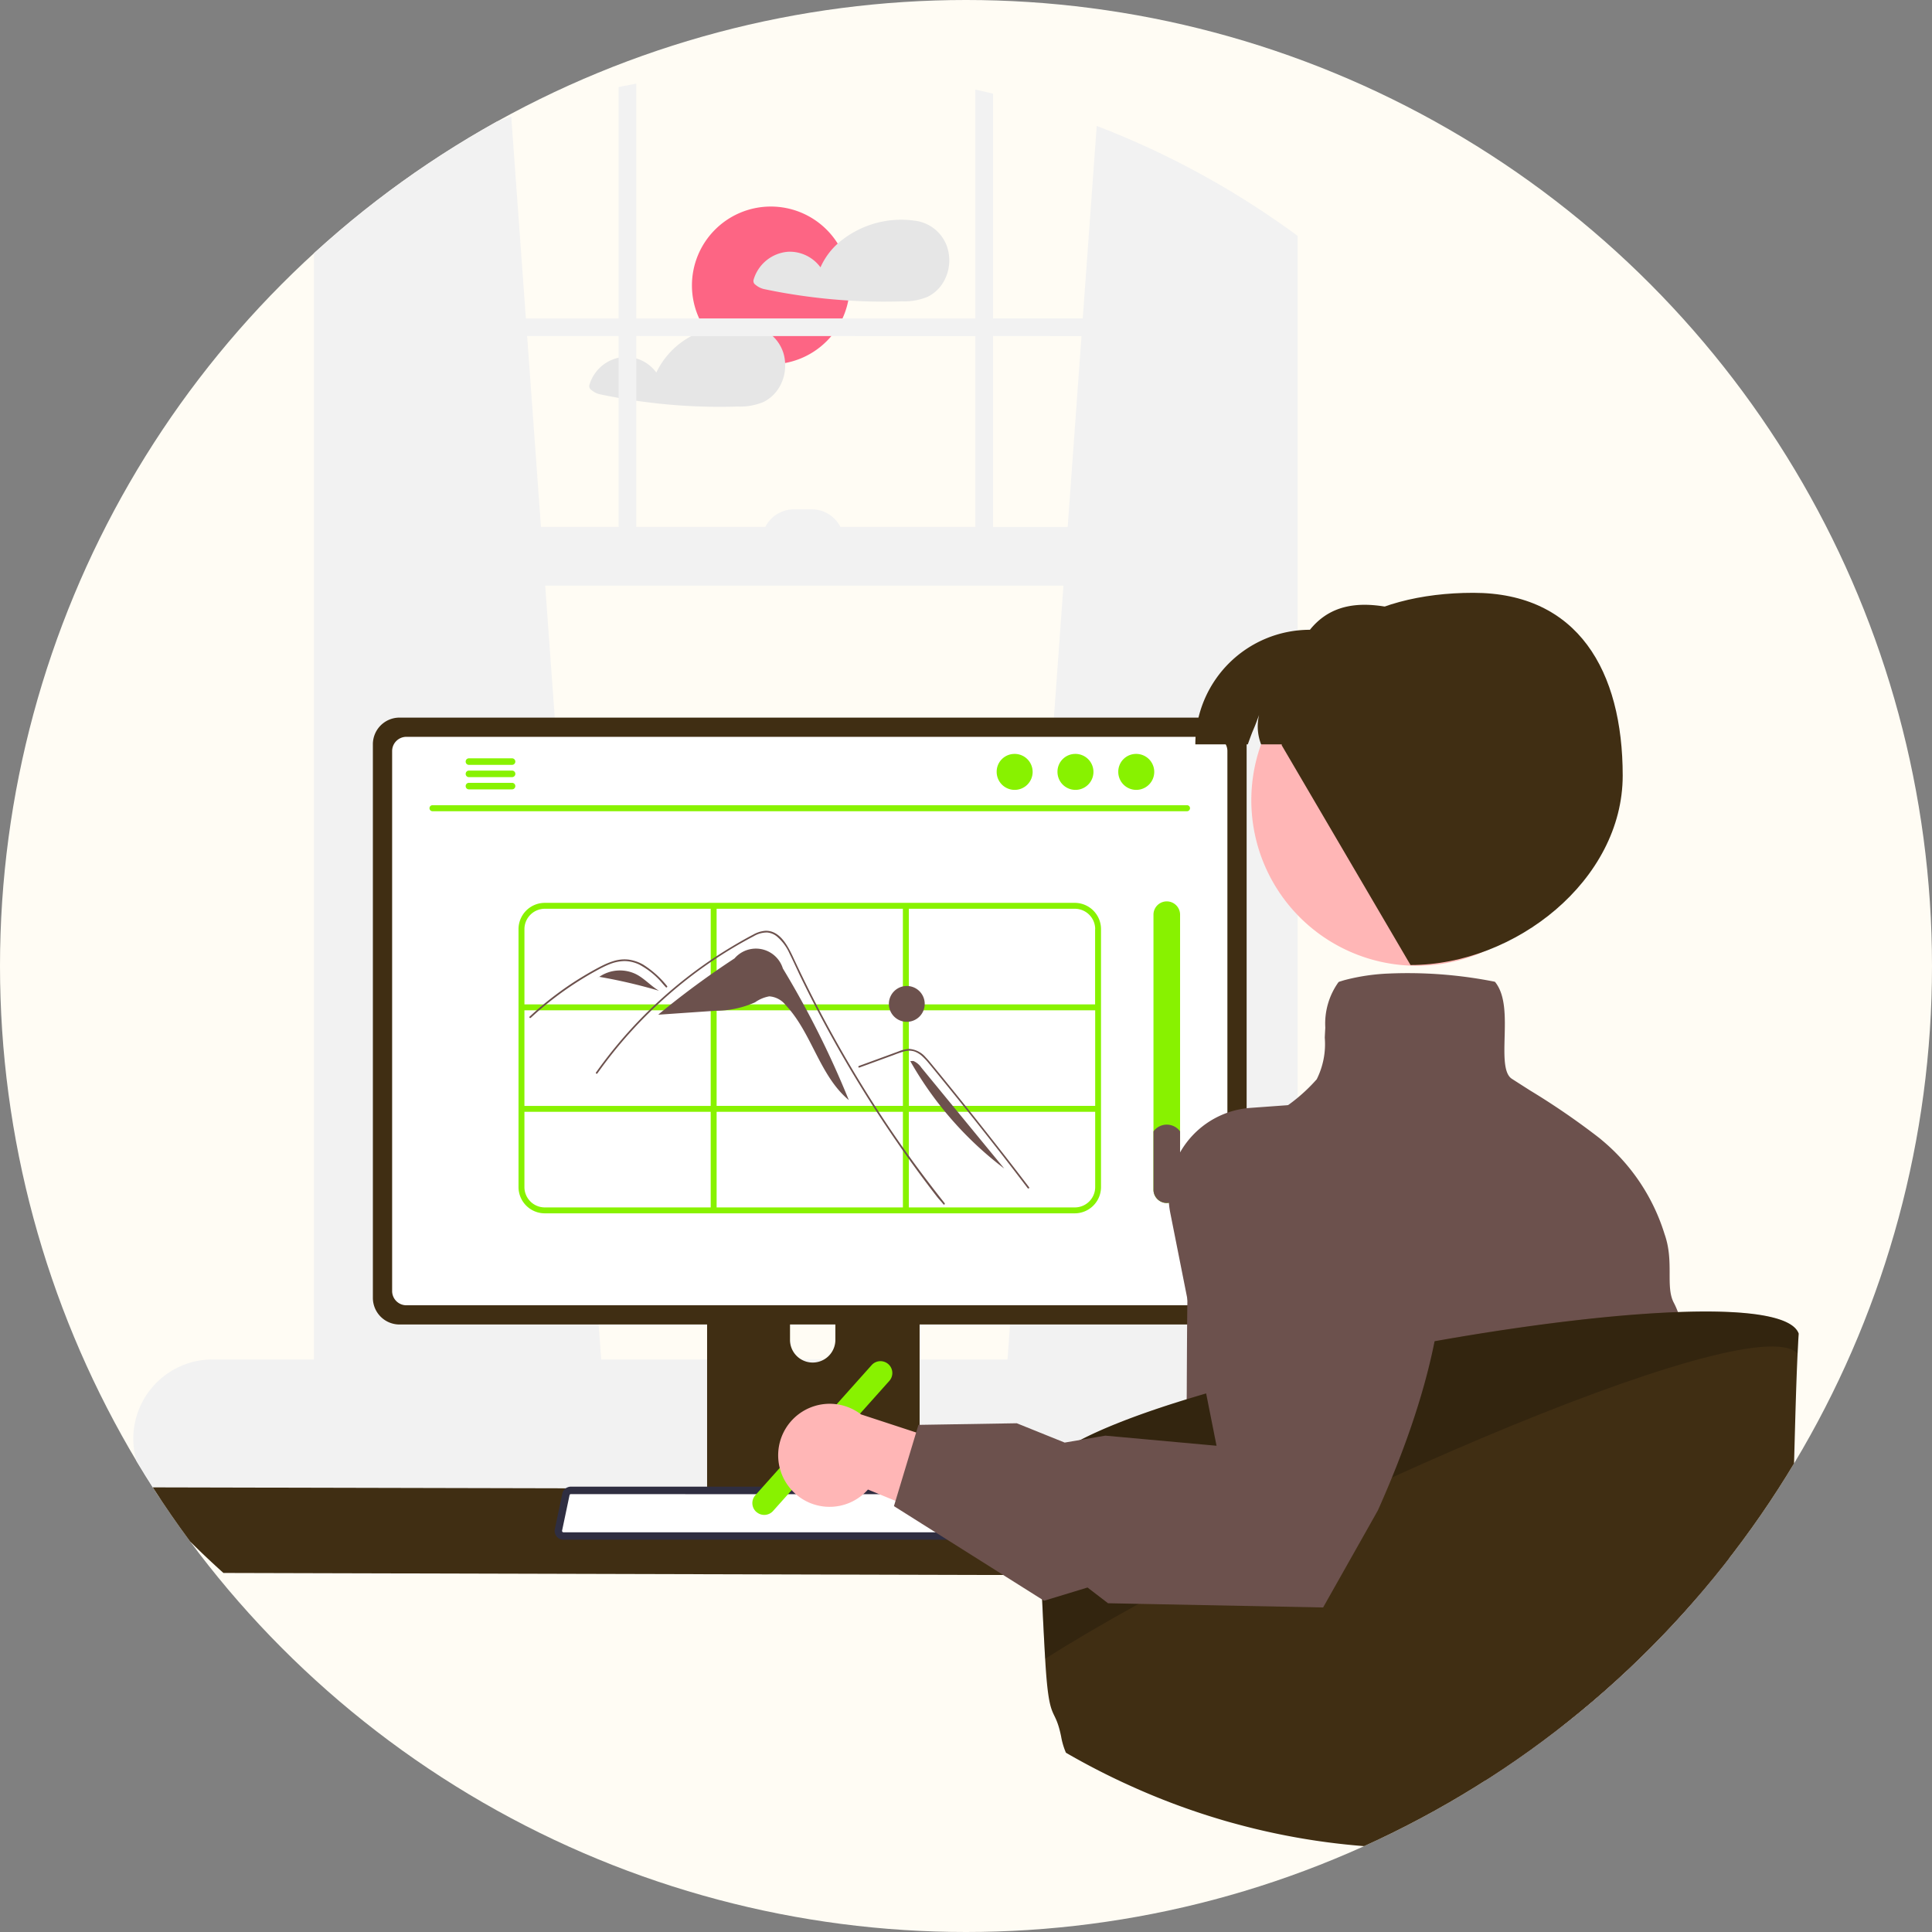 <svg xmlns="http://www.w3.org/2000/svg" xmlns:xlink="http://www.w3.org/1999/xlink" width="120" height="120" viewBox="0 0 120 120">
  <rect x="0" y="0" width="120" height="120" fill="#808080" stroke="none"/>
  <defs>
    <clipPath id="clip-path">
      <circle id="楕円形_1433" data-name="楕円形 1433" cx="60" cy="60" r="60" transform="translate(804 4053)" fill="#f2f2f2"/>
    </clipPath>
    <clipPath id="clip-path-2">
      <rect id="長方形_23792" data-name="長方形 23792" width="103.441" height="109.609" fill="none"/>
    </clipPath>
    <clipPath id="clip-path-4">
      <rect id="長方形_23790" data-name="長方形 23790" width="47.238" height="21.565" fill="none"/>
    </clipPath>
  </defs>
  <g id="マスクグループ_152" data-name="マスクグループ 152" transform="translate(-804 -4053)" clip-path="url(#clip-path)">
    <circle id="楕円形_1432" data-name="楕円形 1432" cx="60" cy="60" r="60" transform="translate(804 4053)" fill="#fffcf4"/>
    <g id="グループ_11160" data-name="グループ 11160" transform="translate(438.279 305.195)">
      <g id="グループ_11159" data-name="グループ 11159" transform="translate(374 3753)">
        <g id="グループ_11158" data-name="グループ 11158" clip-path="url(#clip-path-2)">
          <g id="グループ_11157" data-name="グループ 11157">
            <g id="グループ_11156" data-name="グループ 11156" clip-path="url(#clip-path-2)">
              <path id="パス_42422" data-name="パス 42422" d="M193.818,41.565a4.9,4.9,0,1,1-4.9,4.9,4.9,4.9,0,0,1,4.9-4.9" transform="translate(-154.219 -33.931)" fill="#fd6584"/>
              <path id="パス_42423" data-name="パス 42423" d="M221.781,47.789a2.431,2.431,0,0,0-2.051-1.706H219.7a.274.274,0,0,0-.04-.009,5.991,5.991,0,0,0-4.7,1.433,4.4,4.4,0,0,0-1.071,1.476,2.373,2.373,0,0,0-1.989-.97,2.422,2.422,0,0,0-2.167,1.747.28.28,0,0,0,.127.31,1.227,1.227,0,0,0,.512.261c.406.086.815.165,1.225.237q1.2.209,2.415.34.8.085,1.607.136c1.109.07,2.224.087,3.335.051a3.8,3.8,0,0,0,1.583-.279,2.349,2.349,0,0,0,.909-.792,2.672,2.672,0,0,0,.334-2.235" transform="translate(-171.207 -37.573)" fill="#e6e6e6"/>
              <path id="パス_42424" data-name="パス 42424" d="M166.389,84a2.515,2.515,0,0,0-.1-.606,2.436,2.436,0,0,0-2.053-1.706H164.2l-.042-.009a6.1,6.1,0,0,0-2.7.277,5,5,0,0,0-3.067,2.632,2.373,2.373,0,0,0-1.991-.97,2.421,2.421,0,0,0-2.167,1.747.286.286,0,0,0,.127.31,1.238,1.238,0,0,0,.512.261c.408.086.815.165,1.227.237q1.2.209,2.413.34a35.846,35.846,0,0,0,4.944.187,3.81,3.81,0,0,0,1.583-.279,2.344,2.344,0,0,0,.907-.792A2.62,2.62,0,0,0,166.389,84" transform="translate(-125.904 -66.644)" fill="#e6e6e6"/>
              <path id="パス_42425" data-name="パス 42425" d="M76.792,79.244h-4.47V9.46c-.3-.222-.6-.443-.911-.657l-.182-.127a52.966,52.966,0,0,0-11.389-6.05l-.867,11.956H53.4V.623C53.033.533,52.669.448,52.3.369V14.583H31.24V0c-.365.068-.731.138-1.095.213v14.37H24.384L23.475,2.044A52.848,52.848,0,0,0,12.312,7.455c-.121.077-.242.154-.364.235-.244.158-.489.319-.729.483V79.244H4.926A4.923,4.923,0,0,0,.354,86a4.679,4.679,0,0,0,.321.654,4.985,4.985,0,0,0,.555.768,4.914,4.914,0,0,0,3.7,1.673H76.792a4.926,4.926,0,1,0,0-9.851ZM57.773,31.182,54.3,79.244H29.062L25.585,31.182Zm1.122-15.5-.858,11.856H53.4V15.677Zm-6.593,0V27.534H43.921a2,2,0,0,0-1.786-1.094H41.041a2,2,0,0,0-1.786,1.094H31.24V15.677ZM30.145,27.534H25.321l-.858-11.856h5.682Z" transform="translate(0)" fill="#f2f2f2"/>
              <path id="パス_42426" data-name="パス 42426" d="M2.368,474.726a53.056,53.056,0,0,0,5.164,5.317l69.712.184a53.073,53.073,0,0,0,5.164-5.317Z" transform="translate(-1.933 -387.539)" fill="#402e13"/>
              <path id="パス_42427" data-name="パス 42427" d="M194.058,375.091v18.836h13.2V375.091a.633.633,0,0,0-.446-.606.58.58,0,0,0-.189-.029H194.7a.636.636,0,0,0-.637.635Zm5.15,6.472a1.409,1.409,0,0,1,2.817,0v2.186a1.409,1.409,0,0,1-2.817,0Z" transform="translate(-158.418 -305.685)" fill="#402e13"/>
              <path id="パス_42428" data-name="パス 42428" d="M193.838,477.2v1.816a.357.357,0,0,0,.354.356H206.76a.356.356,0,0,0,.354-.356V477.2Z" transform="translate(-158.238 -389.556)" fill="#3f3d56"/>
              <path id="パス_42429" data-name="パス 42429" d="M81.028,216.057v34.391a1.654,1.654,0,0,0,1.653,1.653h50.965a1.654,1.654,0,0,0,1.653-1.653V216.057a1.655,1.655,0,0,0-1.653-1.651H82.681a1.655,1.655,0,0,0-1.653,1.651" transform="translate(-66.147 -175.029)" fill="#402e13"/>
              <path id="パス_42430" data-name="パス 42430" d="M87.538,221.791v33.539a.885.885,0,0,0,.883.883h50.114a.885.885,0,0,0,.883-.883V221.791a.885.885,0,0,0-.883-.885H88.421a.885.885,0,0,0-.883.885" transform="translate(-71.461 -180.335)" fill="#fff"/>
              <path id="パス_42431" data-name="パス 42431" d="M142.629,477.617a.541.541,0,0,0,.426.2H172.87a.549.549,0,0,0,.536-.661l-.463-2.2a.549.549,0,0,0-.342-.4.534.534,0,0,0-.195-.037H143.517a.535.535,0,0,0-.195.037.549.549,0,0,0-.342.4l-.463,2.2a.548.548,0,0,0,.112.457" transform="translate(-116.334 -387.376)" fill="#2f2e41"/>
              <path id="パス_42432" data-name="パス 42432" d="M145.557,477.027a.074.074,0,0,0-.027,0,.093.093,0,0,0-.06.065l-.463,2.2a.088.088,0,0,0,.019.073l0,0a.082.082,0,0,0,.068.032h29.815A.089.089,0,0,0,175,479.3l-.463-2.2a.092.092,0,0,0-.056-.064.08.08,0,0,0-.031-.006Z" transform="translate(-118.374 -389.418)" fill="#fff"/>
              <path id="パス_42433" data-name="パス 42433" d="M100.31,244.405H147.2a.187.187,0,0,0,0-.373H100.31a.187.187,0,0,0,0,.373" transform="translate(-81.739 -199.214)" fill="#88f200"/>
              <path id="パス_42434" data-name="パス 42434" d="M334.207,226.682a1.117,1.117,0,1,1-1.093,1.117,1.105,1.105,0,0,1,1.093-1.117" transform="translate(-271.935 -185.05)" fill="#88f200"/>
              <path id="パス_42435" data-name="パス 42435" d="M313.651,226.682a1.117,1.117,0,1,1-1.093,1.117,1.105,1.105,0,0,1,1.093-1.117" transform="translate(-255.155 -185.05)" fill="#88f200"/>
              <path id="パス_42436" data-name="パス 42436" d="M293.095,226.682A1.117,1.117,0,1,1,292,227.8a1.105,1.105,0,0,1,1.093-1.117" transform="translate(-238.374 -185.05)" fill="#88f200"/>
              <path id="パス_42437" data-name="パス 42437" d="M112.409,228.39a.2.2,0,0,0,.2.2h2.681a.2.2,0,0,0,0-.406h-2.681a.2.2,0,0,0-.2.2" transform="translate(-91.764 -186.278)" fill="#88f200"/>
              <path id="パス_42438" data-name="パス 42438" d="M112.409,232.54a.2.2,0,0,0,.2.2h2.682a.2.2,0,0,0,0-.406h-2.681a.2.2,0,0,0-.2.2" transform="translate(-91.764 -189.666)" fill="#88f200"/>
              <path id="パス_42439" data-name="パス 42439" d="M112.409,236.688a.2.2,0,0,0,.2.2h2.681a.2.2,0,0,0,0-.406h-2.681a.2.2,0,0,0-.2.2Z" transform="translate(-91.764 -193.054)" fill="#88f200"/>
              <path id="パス_42440" data-name="パス 42440" d="M164.831,277.057H131.913a1.633,1.633,0,0,0-1.631,1.631V294.71a1.633,1.633,0,0,0,1.631,1.631h32.918a1.633,1.633,0,0,0,1.631-1.631V278.688a1.633,1.633,0,0,0-1.631-1.631m1.264,1.631v4.674h-11.57v-5.938h10.307A1.265,1.265,0,0,1,166.1,278.688Zm-23.508,5.042h11.57v5.938h-11.57Zm11.57,12.244h-11.57v-5.938h11.57Zm-11.938-6.305h-11.57V283.73h11.57Zm.367-12.244h11.57v5.938h-11.57Zm11.938,6.305H166.1v5.938h-11.57Zm-22.611-6.305H142.22v5.938h-11.57v-4.674A1.265,1.265,0,0,1,131.913,277.424Zm-1.264,17.285v-4.674h11.57v5.938H131.913a1.265,1.265,0,0,1-1.264-1.264m34.182,1.264H154.525v-5.938H166.1v4.674A1.265,1.265,0,0,1,164.831,295.974Z" transform="translate(-106.355 -226.174)" fill="#88f200"/>
              <path id="パス_42441" data-name="パス 42441" d="M185.362,293.846a1.753,1.753,0,0,0-3-.618,52.984,52.984,0,0,0-4.719,3.477l0,.019,3.521-.243a6.063,6.063,0,0,0,2.475-.526,2.181,2.181,0,0,1,.884-.37,1.422,1.422,0,0,1,1.024.554c1.623,1.728,2.093,4.371,3.913,5.889a57.769,57.769,0,0,0-4.1-8.182" transform="translate(-145.018 -238.895)" fill="#6c514d"/>
              <path id="パス_42442" data-name="パス 42442" d="M178.016,303.491c-.179-.227-.253-.28-.43-.508q-2.162-2.8-4.064-5.782-1.292-2.028-2.456-4.133-.554-1-1.078-2.018-.407-.788-.795-1.586c-.074-.152-.146-.3-.217-.457-.169-.36-.334-.721-.512-1.076a2.959,2.959,0,0,0-.821-1.1,1.121,1.121,0,0,0-.583-.225,1.626,1.626,0,0,0-.845.242,27.177,27.177,0,0,0-5.347,3.687,27.833,27.833,0,0,0-4.344,4.822c-.038.055-.129,0-.09-.053q.229-.324.467-.64A27.987,27.987,0,0,1,164.046,288q.7-.45,1.416-.859c.242-.137.486-.273.733-.4a1.789,1.789,0,0,1,.778-.241c.943-.015,1.432,1.054,1.767,1.773q.158.339.32.677.612,1.28,1.272,2.538.407.776.832,1.543,1.322,2.389,2.81,4.681c1.314,2.024,2.618,3.812,4.115,5.705.041.052-.033.127-.074.074" transform="translate(-127.696 -233.883)" fill="#6c514d"/>
              <path id="パス_42443" data-name="パス 42443" d="M142.446,297.917l-.164-.183a4.848,4.848,0,0,0-1.5-1.233,2.178,2.178,0,0,0-.911-.211,2.6,2.6,0,0,0-.946.206c-.143.057-.282.121-.419.19-.157.079-.311.163-.464.248q-.432.239-.852.5-.837.517-1.621,1.113-.406.309-.8.638-.363.306-.71.628c-.05.046-.124-.028-.074-.074l.185-.169q.262-.237.532-.464.493-.416,1.011-.8.806-.6,1.668-1.113.43-.258.873-.494c.089-.048.179-.094.27-.138a4.305,4.305,0,0,1,.643-.262,2.286,2.286,0,0,1,.97-.1,2.525,2.525,0,0,1,.9.31,6.049,6.049,0,0,1,1.484,1.33c.045.05-.029.125-.074.074" transform="translate(-109.368 -241.791)" fill="#6c514d"/>
              <path id="パス_42444" data-name="パス 42444" d="M245.275,327.619l1.406-.514.7-.255a7.074,7.074,0,0,1,.689-.237,1.086,1.086,0,0,1,.624.008,1.436,1.436,0,0,1,.487.3,3.928,3.928,0,0,1,.4.426c.152.183.3.367.452.551q.931,1.139,1.85,2.287t1.825,2.306q.909,1.161,1.8,2.332l.219.287c.04.053.131,0,.09-.053q-.9-1.183-1.818-2.355t-1.848-2.341q-.93-1.166-1.873-2.321l-.471-.575c-.133-.161-.264-.325-.409-.475a1.474,1.474,0,0,0-1-.526,1.927,1.927,0,0,0-.68.149l-.7.258-1.415.518-.354.129C245.184,327.541,245.211,327.642,245.275,327.619Z" transform="translate(-200.176 -266.507)" fill="#6c514d"/>
              <path id="パス_42445" data-name="パス 42445" d="M159.886,300.152a2.27,2.27,0,0,0-2.286.163,32.591,32.591,0,0,1,3.709.866c-.506-.3-.9-.761-1.423-1.029" transform="translate(-128.656 -244.837)" fill="#6c514d"/>
              <path id="パス_42446" data-name="パス 42446" d="M156.951,302.074l-.138.112c.046-.039.095-.076.145-.111Z" transform="translate(-128.013 -246.596)" fill="#6c514d"/>
              <path id="パス_42447" data-name="パス 42447" d="M263.46,330.944a1.17,1.17,0,0,0-.495-.413l-.193.008a21.917,21.917,0,0,0,5.838,6.674Z" transform="translate(-214.512 -269.827)" fill="#6c514d"/>
              <path id="パス_42448" data-name="パス 42448" d="M256.651,305.168a1.113,1.113,0,1,1-1.113,1.113,1.113,1.113,0,0,1,1.113-1.113" transform="translate(-208.607 -249.122)" fill="#6c514d"/>
              <path id="パス_42449" data-name="パス 42449" d="M345.848,295.29a.828.828,0,0,0,.826-.826v-17.08a.826.826,0,0,0-1.653,0v17.08a.828.828,0,0,0,.826.826" transform="translate(-281.656 -225.766)" fill="#88f200"/>
              <path id="パス_42450" data-name="パス 42450" d="M345.848,356.924a.828.828,0,0,0,.826-.826v-3.622a1.025,1.025,0,0,0-1.653,0V356.1a.828.828,0,0,0,.826.826" transform="translate(-281.656 -287.399)" fill="#6c514d"/>
              <path id="パス_42453" data-name="パス 42453" d="M209.61,441.422a.735.735,0,0,1-.058-1.037l7.221-8.079a.735.735,0,0,1,1.1.979l-7.221,8.079a.735.735,0,0,1-1.037.058" transform="translate(-170.914 -352.71)" fill="#88f200"/>
              <path id="パス_42454" data-name="パス 42454" d="M462.31,392.9c0,1.339-.316,2.364-.277,3.183a52.763,52.763,0,0,1-6.667,2.391c-.257.073-.514.143-.773.213-1.4-4.29-2.8-8.219-3.357-8.636-1.265-.949-1.9,2.979-1.9,2.029s.634-.949-.948-2.215-.634-6.961-.634-6.961l-2.215-5.7,2.478-9.084,3.218-11.8H454.4s.094.068.25.195c.792.646,3.179,2.806,2.915,5.185a39.866,39.866,0,0,0,.4,5.513c.933,8.285,3.076,17.291,3.076,19.668,0,3.164,1.265,4.114,1.265,6.013" transform="translate(-363.714 -290.884)" fill="#e6e6e6"/>
              <path id="パス_42455" data-name="パス 42455" d="M354.537,321.858c0-.009-.005-.017-.009-.024a4.892,4.892,0,0,0-.248-.558c-.534-1,.031-2.547-.571-4.252a12.321,12.321,0,0,0-3.9-5.851c-.051-.044-.1-.086-.156-.13l0,0a45.536,45.536,0,0,0-4.3-2.953c-.362-.231-.74-.472-1.133-.725-.507-.325-.479-1.409-.45-2.555.033-1.273.068-2.591-.556-3.414l-.04-.053-.064-.017a27.625,27.625,0,0,0-6.505-.5h0a12.8,12.8,0,0,0-2.742.4c-.066.018-.132.037-.2.059s-.1.029-.149.046l-.04.015-.031.029a4.416,4.416,0,0,0-.81,2.817v0q-.019.309-.033.617a4.886,4.886,0,0,1-.5,2.586,10.613,10.613,0,0,1-3.208,2.468,8.085,8.085,0,0,1-3.42.907l-.174-.005-.017.173c-1.26,2.4-1.212,8.593-1.251,15.225q0,.554-.007,1.113c-.022,3.089-.081,6.231-.312,9.095-.1,1.231-.231,2.408-.406,3.508-.849,5.357-4.692.909-6.531,4.474a4.506,4.506,0,0,0,.3,1.019c.211.125.428.246.643.367q1.43.8,2.913,1.486c.055.026.11.051.165.075a43.484,43.484,0,0,0,5.594,2.134c.373.114.746.222,1.122.325a42.9,42.9,0,0,0,10.213,1.53.286.286,0,0,1,.042,0,53,53,0,0,0,12.092-1.743l.165-.044c.259-.07.516-.14.773-.213a52.771,52.771,0,0,0,6.667-2.391,1.709,1.709,0,0,0,.024.241.546.546,0,0,0,.011.077c0-.029.007-.059.009-.088.011-.086.02-.174.029-.263a57.126,57.126,0,0,0-3-25" transform="translate(-258.595 -245.554)" fill="#6c514d"/>
              <path id="パス_42456" data-name="パス 42456" d="M379.369,201.562a10.282,10.282,0,1,0-.522-8.759c-.047.118-.089.235-.132.358a10.268,10.268,0,0,0,.654,8.4" transform="translate(-308.667 -152.122)" fill="#ffb6b6"/>
              <path id="パス_42457" data-name="パス 42457" d="M362.423,184.922c.442-1.238.249-.593.7-1.826a3.077,3.077,0,0,0,.127,1.826h12.242v-7.117c-3.587-1.421-7.093-2.631-9.211,0a7.117,7.117,0,0,0-7.117,7.117Z" transform="translate(-293.199 -143.883)" fill="#402e13"/>
              <path id="パス_42458" data-name="パス 42458" d="M396.4,195.318c6.5,0,13.179-5.267,13.179-11.767S406.8,172.2,400.3,172.2s-11.772,2.975-11.9,9.47" transform="translate(-317.069 -140.574)" fill="#402e13"/>
              <path id="パス_42460" data-name="パス 42460" d="M353.26,416.651q-.039.581-.068,1.238c-.389,8.244-.053,19.343-2.678,25.365q-.882.482-1.781.922l-.066.033c-.162.079-.323.156-.485.23a.055.055,0,0,1-.02.011,43.863,43.863,0,0,1-5.475,2.151c-.23.073-.461.143-.692.213l-.149.044A42.967,42.967,0,0,1,331,448.6c-.191.005-.378.009-.56.013-.064,0-.127,0-.189,0-.206,0-.41,0-.615,0q-.623,0-1.24-.018a42.9,42.9,0,0,1-10.213-1.53c-.376-.1-.749-.211-1.122-.325a43.471,43.471,0,0,1-5.594-2.134c-.055-.024-.11-.05-.165-.075q-1.482-.689-2.913-1.486c-.215-.121-.432-.242-.643-.367a4.505,4.505,0,0,1-.3-1.019c-.417-2-.751-.652-.99-4.821-.219-3.822-.358-7.655-.41-9.846-.017-.584-.022-1.052-.024-1.372.195-1.392,3.324-2.972,7.888-4.472.432-.141.878-.283,1.335-.422,1.234-.38,2.553-.753,3.93-1.113,3.508-.918,7.4-1.761,11.269-2.457,1.908-.342,3.809-.648,5.655-.909,3.238-.459,6.3-.777,8.922-.907.252-.013.5-.024.74-.031.261-.011.516-.018.766-.024,3.776-.083,6.355.31,6.733,1.361" transform="translate(-249.819 -339.01)" fill="#402e13"/>
              <g id="グループ_11155" data-name="グループ 11155" transform="translate(56.203 76.269)" opacity="0.2" style="isolation: isolate">
                <g id="グループ_11154" data-name="グループ 11154">
                  <g id="グループ_11153" data-name="グループ 11153" clip-path="url(#clip-path-4)">
                    <path id="パス_42461" data-name="パス 42461" d="M353.26,416.651q-.039.581-.068,1.238c-2.861-3.082-33.686,10.685-46.737,18.955-.219-3.822-.358-7.655-.41-9.846-.017-.584-.022-1.052-.024-1.372.195-1.392,3.324-2.972,7.888-4.472.432-.141.878-.283,1.335-.422,1.234-.38,2.553-.753,3.93-1.113,3.508-.918,7.4-1.761,11.269-2.457,1.908-.342,3.809-.648,5.655-.909,3.238-.459,6.3-.777,8.922-.907.252-.013.5-.024.74-.031.261-.011.516-.018.766-.024,3.776-.083,6.355.31,6.733,1.361" transform="translate(-306.022 -415.279)"/>
                  </g>
                </g>
              </g>
              <path id="パス_42462" data-name="パス 42462" d="M218.765,451.632a3.182,3.182,0,0,0,4.877.13l10.459,4.3-1.129-5.766-9.759-3.2a3.2,3.2,0,0,0-4.448,4.536" transform="translate(-178.011 -364.439)" fill="#ffb6b6"/>
              <path id="パス_42463" data-name="パス 42463" d="M285.546,343.992l-.057-.006-6.1.443a5.475,5.475,0,0,0-3.96,2.144,5.378,5.378,0,0,0-.565.918h0a5.474,5.474,0,0,0-.451,3.469l2.871,14.454-6.909-.628-2.522.431-2.976-1.2-6.107.1-.142.468-1.281,4.247-.1.333,9.325,5.876,2.7-.822,1.274.978.061,0,2.526.05,10.771.211,2.944-5.216.46-.818c3.419-7.66,4.263-13.008,4-16.692a12.249,12.249,0,0,0-1.135-4.541,7.7,7.7,0,0,0-4.626-4.206" transform="translate(-210.002 -280.811)" fill="#6c514d"/>
            </g>
          </g>
        </g>
      </g>
    </g>
  </g>
</svg>
